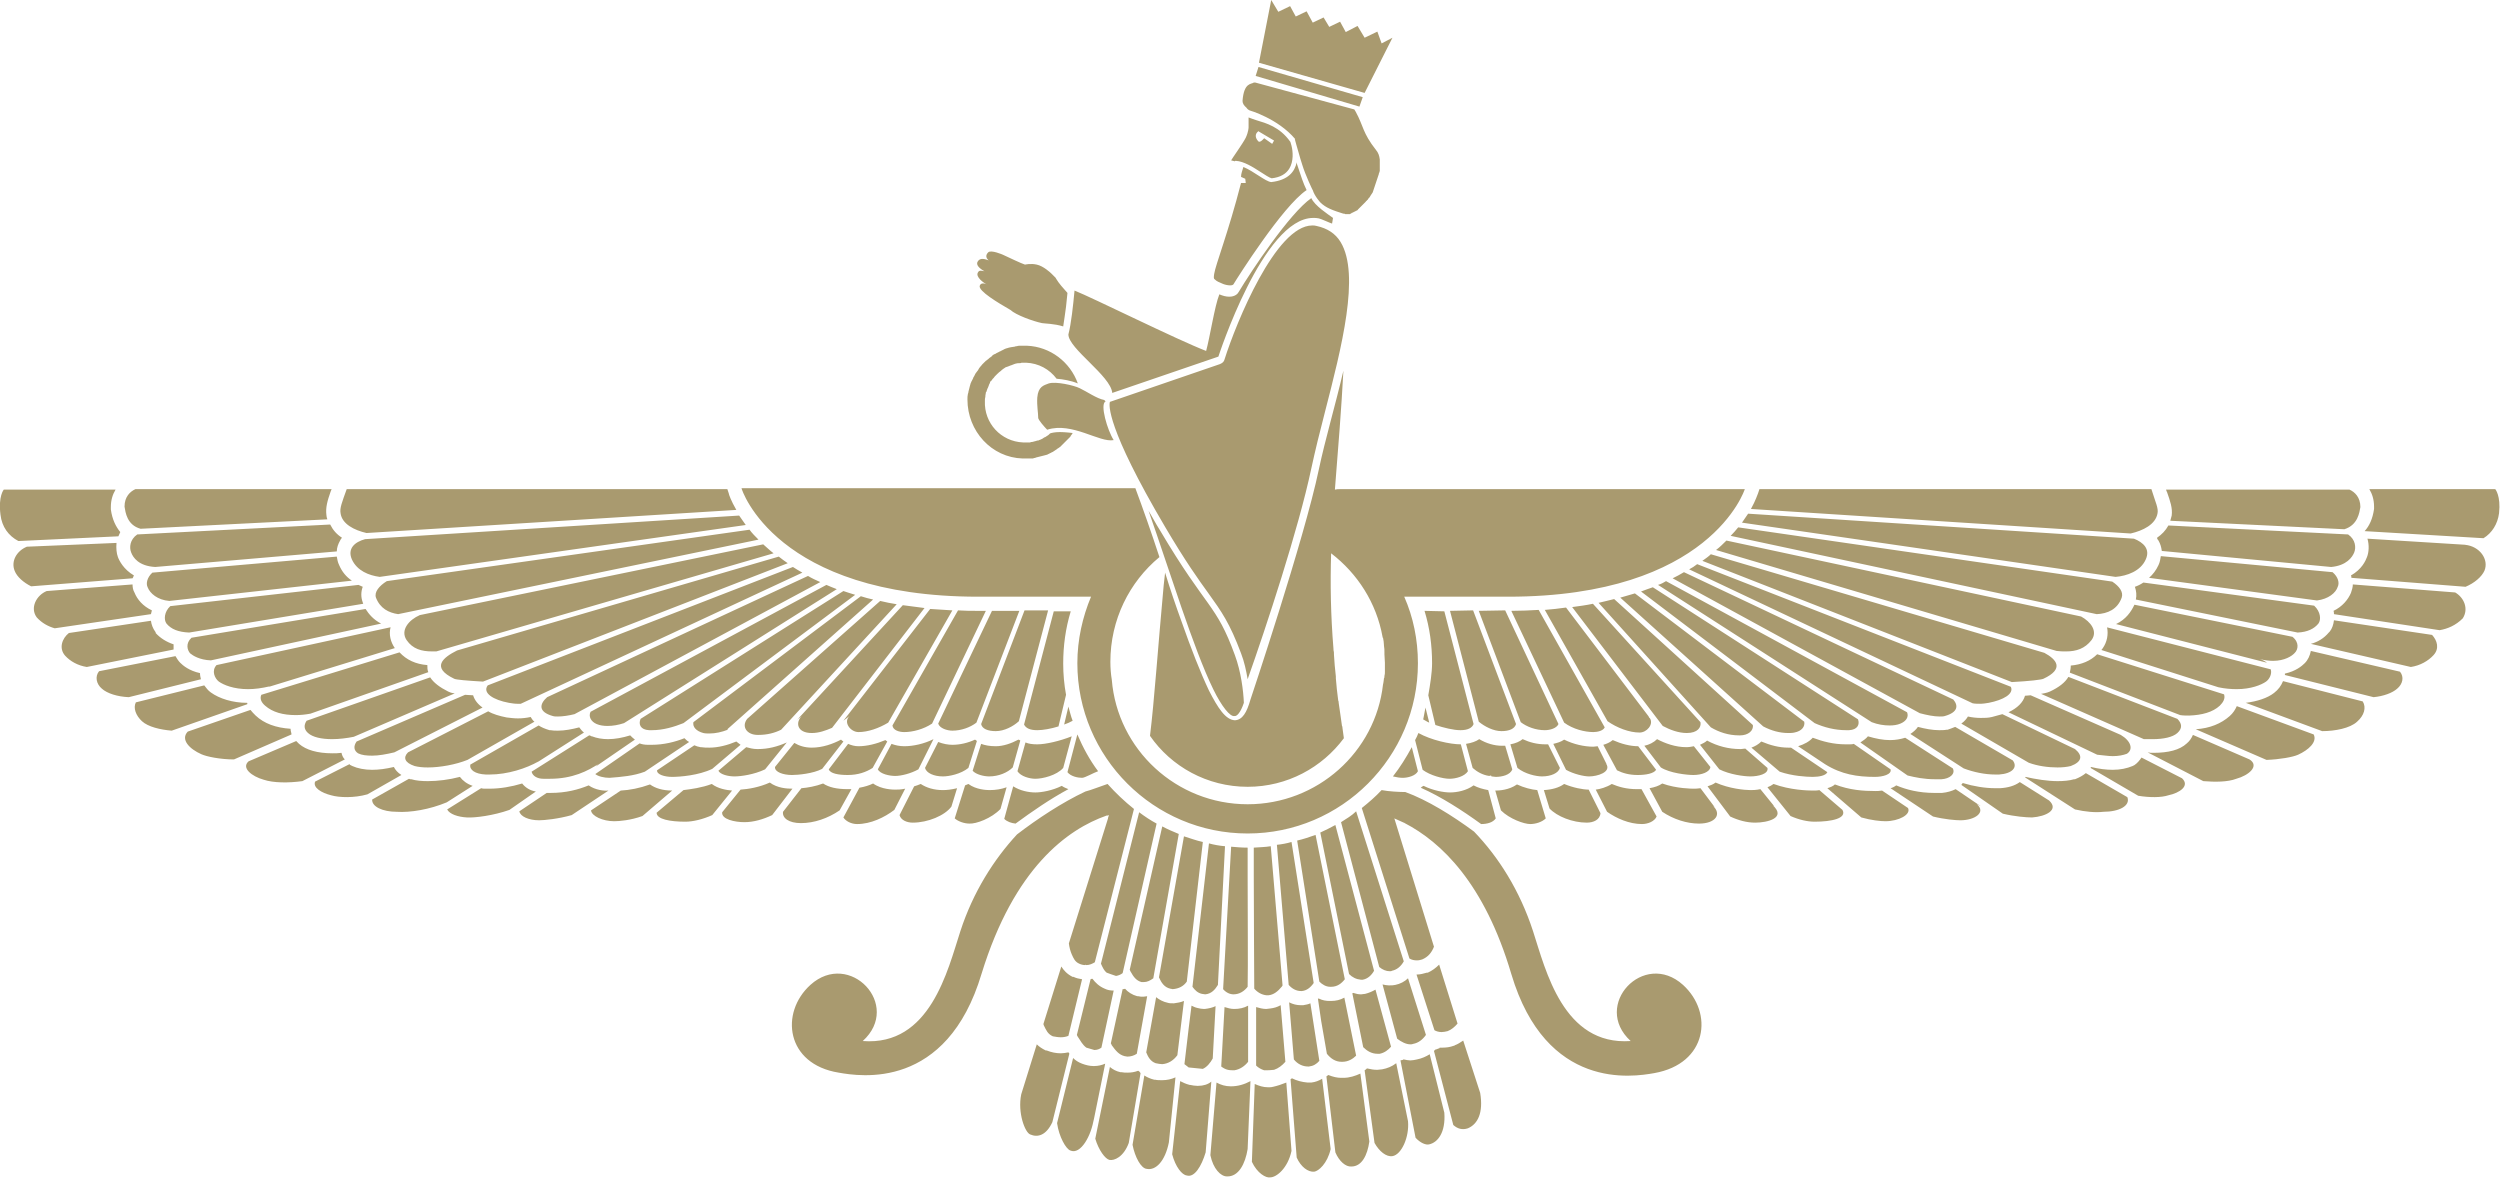 <?xml version="1.0" encoding="utf-8"?>
<!-- Generator: Adobe Illustrator 13.0.1, SVG Export Plug-In  -->
<!DOCTYPE svg PUBLIC "-//W3C//DTD SVG 1.1//EN" "http://www.w3.org/Graphics/SVG/1.1/DTD/svg11.dtd">
<svg version="1.1"
	 xmlns="http://www.w3.org/2000/svg" xmlns:xlink="http://www.w3.org/1999/xlink" xmlns:a="http://ns.adobe.com/AdobeSVGViewerExtensions/3.0/"
	 x="0px" y="0px" width="530px" height="250px" viewBox="0 0 530 250" enable-background="new 0 0 530 250" xml:space="preserve">
<defs>
</defs>
<path fill="#A99A6F" d="M209.6,55.2c-0.8-0.3-1.8-0.6-2.3,0.2c-0.5,0.7,0.3,1.5,1.4,2.1c-0.7-0.1-1.1-0.3-1.4,0.3
	c-0.5,0.9,1.2,2.2,2.1,2.6c-0.7-0.4-1.5-0.5-1.7,0.2c-0.3,1.1,3.9,3.6,6.5,5.1c1.2,1.1,4.8,2.4,6.7,2.8c0.5,0.1,2.6,0.1,4.5,0.7
	c0.2-1.4,0.4-2.6,0.6-4.2c0.1-1,0.2-2,0.3-2.9c-0.9-1-1.8-2-2.4-3c0-0.1-0.1-0.1-0.1-0.2l0,0c-0.1-0.1-0.1-0.1-0.2-0.2
	c0,0,0,0-0.1-0.1s-0.6-0.6-0.6-0.6c-0.2-0.2-1.7-1.6-3.1-1.9c-1.3-0.3-2.5,0-2.5,0c-0.9-0.3-3.2-1.4-4.7-2.1c0,0-2.5-1.1-3.1-0.5
	C209,54,208.9,54.6,209.6,55.2z M268.5,211c0.1,0,0.2,0,0.4,0c1.1-0.1,2-0.8,2.9-1.9c0-0.1,0.1-0.1,0.1-0.2l-2.5-29.5
	c-1.2,0.2-2.4,0.2-3.6,0.3c0,2,0,4,0,6c0,9.3,0.1,19.1,0.1,23.9C266.6,210.4,267.5,210.9,268.5,211L268.5,211z M259.3,60.2
	c0.5,0.2,1.1,0.3,1.5,0.3c0.4,0,0.7-0.1,0.8-0.4c0.6-1,10.3-16.4,15.4-19.8c-0.7-1.4-1.2-3-1.9-5.1c-0.1-0.3-0.2-0.5-0.2-0.8
	c-0.4,2-1.8,3.8-5.4,4.2c-1.2-0.1-3.7-2.3-5.9-3.2c-0.2,0.7-0.5,1.4-0.5,2.1c0.3,0.1,0.6,0.3,0.9,0.4c0,0.3,0.1,0.6,0.1,0.9l0,0
	c-0.3,0-0.7,0-1,0c-2.7,10.5-5.4,17.3-5.7,19.3c-0.1,0.7-0.1,1,0.1,1.1C258,59.7,258.4,59.8,259.3,60.2z M266.3,225.9
	c0.5,0.5,1.1,0.8,1.7,1c0.7,0,1.4,0,2.1-0.1c0.9-0.3,1.7-0.9,2.4-1.7l-1-12c-0.7,0.4-1.4,0.6-2.2,0.7c-0.3,0-0.6,0.1-0.8,0.1h-0.1
	l0,0c-0.7,0-1.4-0.2-2.1-0.4v0.1c0,1.1,0,2.2,0,3.3c0,0.5,0,0.9,0,1.4c0,2,0,4.1,0,6.1C266.3,225,266.3,225.5,266.3,225.9z
	 M216.8,97.2c0.2,0,0.5,0,0.7,0c0.1,0,0.3,0,0.4,0c0.2,0,0.3,0,0.5,0c0.1,0,0.3,0,0.4,0c0.1,0,0.3,0,0.4-0.1c0.1,0,0.3,0,0.4-0.1
	c0.1,0,0.3-0.1,0.4-0.1s0.3-0.1,0.4-0.1s0.3-0.1,0.4-0.1c0.1,0,0.3-0.1,0.4-0.1c0.1,0,0.3-0.1,0.4-0.1s0.2-0.1,0.4-0.1
	c0.1-0.1,0.2-0.1,0.4-0.2c0.1-0.1,0.2-0.1,0.4-0.2c0.1-0.1,0.2-0.1,0.4-0.2c0.1-0.1,0.2-0.1,0.3-0.2s0.2-0.1,0.3-0.2
	s0.2-0.1,0.3-0.2c0.1-0.1,0.2-0.2,0.3-0.2c0.1-0.1,0.2-0.2,0.3-0.2c0.1-0.1,0.2-0.2,0.3-0.3s0.2-0.2,0.3-0.3
	c0.1-0.1,0.2-0.2,0.3-0.3s0.2-0.2,0.3-0.3s0.2-0.2,0.3-0.3c0.1-0.1,0.2-0.2,0.3-0.3s0.2-0.2,0.3-0.3c0.1-0.1,0.2-0.2,0.2-0.3
	c0.1-0.1,0.2-0.3,0.3-0.4c0-0.1,0.1-0.1,0.1-0.2c0,0-1.6-0.2-2.7-0.2c-1.1,0-1.9,0.2-2.1,0.3l0,0c-0.1,0.1-0.1,0.1-0.2,0.2
	s-0.2,0.2-0.4,0.3c-0.1,0.1-0.2,0.1-0.3,0.2c-0.1,0.1-0.3,0.1-0.4,0.2c-0.1,0.1-0.2,0.1-0.3,0.2s-0.3,0.1-0.4,0.2
	c-0.1,0-0.2,0.1-0.3,0.1c-0.1,0.1-0.3,0.1-0.4,0.1s-0.2,0.1-0.3,0.1s-0.3,0.1-0.4,0.1c-0.1,0-0.2,0.1-0.4,0.1c-0.1,0-0.3,0-0.4,0.1
	c-0.1,0-0.2,0-0.4,0c-0.1,0-0.3,0-0.5,0c-0.1,0-0.2,0-0.2,0c-0.1,0-0.2,0-0.3,0c0,0,0,0-0.1,0c-4.7-0.2-8.3-4.1-8.1-8.8l0,0
	c0-0.3,0-0.6,0.1-0.9c0-0.1,0-0.1,0-0.2c0-0.2,0.1-0.4,0.1-0.6c0-0.1,0-0.2,0.1-0.2c0.1-0.2,0.1-0.4,0.2-0.6c0-0.1,0.1-0.2,0.1-0.2
	c0.1-0.2,0.1-0.3,0.2-0.5c0-0.1,0.1-0.2,0.1-0.3c0.1-0.2,0.2-0.3,0.2-0.5c0-0.1,0.1-0.2,0.2-0.2c0.1-0.1,0.2-0.3,0.3-0.4
	s0.1-0.2,0.2-0.2c0.1-0.1,0.2-0.3,0.3-0.4c0.1-0.1,0.1-0.1,0.2-0.2s0.2-0.2,0.4-0.4c0.1-0.1,0.2-0.1,0.2-0.2
	c0.1-0.1,0.3-0.2,0.4-0.3c0.1-0.1,0.2-0.1,0.2-0.2c0.1-0.1,0.3-0.2,0.4-0.3c0.1-0.1,0.2-0.1,0.3-0.2s0.3-0.2,0.4-0.2
	s0.2-0.1,0.3-0.1c0.2-0.1,0.3-0.1,0.5-0.2c0.1,0,0.2-0.1,0.3-0.1c0.2-0.1,0.3-0.1,0.5-0.2c0.1,0,0.2-0.1,0.3-0.1
	c0.2,0,0.3-0.1,0.5-0.1c0.1,0,0.2,0,0.3,0c0.2,0,0.3,0,0.5-0.1c0.1,0,0.2,0,0.3,0s0.2,0,0.3,0c0.1,0,0.2,0,0.3,0
	c2.7,0.1,5,1.4,6.5,3.4c1.3,0.1,3.1,0.4,4.5,1c-1.6-4.5-5.8-7.8-10.8-8c-0.3,0-0.6,0-0.9,0c-0.2,0-0.3,0-0.5,0c-0.2,0-0.5,0-0.7,0.1
	c-0.2,0-0.3,0-0.5,0.1c-0.2,0-0.5,0.1-0.7,0.1c-0.2,0-0.3,0.1-0.5,0.1c-0.2,0.1-0.4,0.1-0.7,0.2c-0.1,0.1-0.3,0.1-0.4,0.2
	c-0.2,0.1-0.4,0.2-0.6,0.3c-0.1,0.1-0.3,0.1-0.4,0.2c-0.2,0.1-0.4,0.2-0.6,0.3c-0.1,0.1-0.3,0.2-0.4,0.2c-0.2,0.1-0.4,0.2-0.5,0.4
	c-0.1,0.1-0.3,0.2-0.4,0.3c-0.2,0.1-0.3,0.3-0.5,0.4c-0.1,0.1-0.2,0.2-0.4,0.3c-0.2,0.2-0.3,0.3-0.5,0.5c-0.1,0.1-0.2,0.2-0.3,0.3
	c-0.1,0.2-0.3,0.3-0.4,0.5c-0.1,0.1-0.2,0.2-0.3,0.4c-0.1,0.2-0.2,0.4-0.4,0.6c-0.1,0.1-0.2,0.3-0.3,0.4c-0.1,0.2-0.2,0.4-0.3,0.6
	c-0.1,0.1-0.2,0.3-0.2,0.4c-0.1,0.2-0.2,0.4-0.3,0.6c-0.1,0.1-0.1,0.3-0.2,0.4c-0.1,0.2-0.1,0.5-0.2,0.7c0,0.1-0.1,0.3-0.1,0.4
	c-0.1,0.3-0.1,0.5-0.2,0.8c0,0.1,0,0.2-0.1,0.4c-0.1,0.4-0.1,0.8-0.1,1.2C205.1,91.4,210.2,97,216.8,97.2z M305.6,218.8
	c0.4,0,0.9-0.1,1.3-0.2l0,0l0,0c0.8-0.3,1.5-0.9,2.1-1.6l-3.9-12.5c-0.7,0.7-1.5,1.3-2.4,1.7l0,0l0,0h-0.1h-0.1
	c-0.7,0.2-1.4,0.4-2.1,0.4l0,0l0,0h-0.1l3.8,11.8C304.4,218.6,305,218.8,305.6,218.8z M295.8,208.8c-0.4,0.1-0.8,0.1-1.2,0.1h-0.1
	h-0.1c-0.4,0-0.9-0.1-1.3-0.2l3.1,11.5c0.9,0.7,1.9,1.2,2.8,1.2c0.2,0,0.4,0,0.6-0.1c1.1-0.2,2-0.9,2.7-1.9l-3.8-12
	C297.8,208.1,296.8,208.6,295.8,208.8z M207.4,126.5h23.9c-1.8,4.3-2.9,9.1-2.9,14.1c0,19.9,16.2,36.1,36.1,36.1
	c19.9,0,36.1-16.2,36.1-36.1c0-5-1-9.8-2.9-14.1h22c43,0,50.2-22.8,50.2-22.8h-84c-0.5,0-1,0-1.5,0c-0.1,0-0.2,0-0.3,0
	c-0.4,0-0.7,0-1.1,0.1c0.7-8.8,1.4-17.5,1.8-25.2c-1.7,7.3-3.9,14.7-5.2,20.9c-3.1,14.8-14.5,48.8-14.5,48.8
	c-0.8,2.8-1.7,4.3-3.3,4.4c-2-0.1-3.6-2.6-5.5-6.3c-1.8-3.8-3.8-8.9-5.8-14.6c-1.2-3.3-2.4-6.8-3.5-10.4c-0.1,0.9-0.2,1.8-0.3,2.7
	c-1.2,13-2,24.6-2.9,31.9c4.5,6.5,12.1,10.8,20.7,10.8c8.4,0,15.8-4.1,20.4-10.3c-0.1-0.7-0.2-1.5-0.3-2.2c0-0.1,0-0.3-0.1-0.4
	c-0.2-1.7-0.5-3.3-0.7-4.9c0-0.2,0-0.3-0.1-0.5c-0.2-1.6-0.4-3.2-0.5-4.7c0-0.1,0-0.3,0-0.4c-0.2-1.6-0.3-3.1-0.4-4.6v-0.1
	c0-0.3,0-0.6-0.1-0.9c0-0.1,0-0.1,0-0.2c-0.6-7.3-0.7-14-0.5-20.3l0,0l0,0c5.6,4.3,9.6,10.5,10.9,17.7c0,0.1,0,0.2,0.1,0.2
	c0.1,0.5,0.2,1.1,0.2,1.6c0,0,0,0,0,0.1c0.1,0.5,0.1,0.9,0.1,1.4c0,0.1,0,0.2,0,0.4c0,0.6,0.1,1.2,0.1,1.8c0,0.5,0,1,0,1.4
	c0,0.2,0,0.3,0,0.5c0,0.3,0,0.6-0.1,0.9c0,0.2,0,0.4-0.1,0.5c0,0.3-0.1,0.6-0.1,0.8c0,0.2-0.1,0.4-0.1,0.5
	c-1.6,14.3-13.9,25.4-28.7,25.4c-15.1,0-27.6-11.6-28.8-26.4c-0.2-1.2-0.3-2.5-0.3-3.8c0-8.9,4-16.9,10.4-22.2
	c-1.7-5.2-3.5-10.3-5.1-14.6h-83.5C157.2,103.7,164.4,126.5,207.4,126.5z M258.3,75.6c0,0,9.5-29.4,20.1-29.4c0.4,0,0.8,0,1.2,0.1
	c0.5,0.1,2.4,1,2.8,1.1l0.2-1.2c-1.1-0.8-3.9-2.6-4.6-4.2c-4.6,3.2-12.7,15.4-15.4,19.9c-0.2,0.4-0.8,1-2,1c-0.7,0-1.4-0.2-2.1-0.5
	c-1,2.5-2,9.1-2.8,12c-6-2.3-24.1-11.3-27.9-12.8c-0.3,3.2-0.7,7-1.3,9.3c0,3,9,8.8,9.3,12.4L258.3,75.6z M295.2,8l-2.3,1.2L292,6.7
	L289.3,8l-1.5-2.5l-2.5,1.3l-1.2-2.2l-2.3,1.1l-1.2-2l-2.3,1.1L277,2.4l-2.3,1.1l-1.2-2.2L271,2.5L269.5,0l0,0l-2.6,13.3l22.4,6.4
	L295.2,8z M288.9,20.6l-22.1-6.4l-0.6,1.9l22,6.5L288.9,20.6z M264.9,23.4L264.9,23.4c0,0,6,1.7,9.7,6.1c0,0,0,0-0.1,0
	c0,0,0.1,0.4,0.3,1.1c0.3,0.9,0.7,2.6,1.3,4.4c0.6,2,2.2,5.4,2.2,5.3c0.4,1.3,1.6,2.6,1.6,2.6l0,0c1.2,1.2,2.7,1.7,4.9,2.4
	c0,0,0,0,0.1,0c0.1,0,0.2,0,0.3,0.1h0.1c0.1,0,0.2,0,0.2,0c0.1,0,0.1,0,0.2,0c0.1,0,0.1,0,0.2,0c0.1,0,0.1,0,0.2,0
	c0.1,0,0.1,0,0.2-0.1c0.1,0,0.1,0,0.2-0.1c0.1-0.1,0.1-0.1,0.2-0.1s0.1-0.1,0.2-0.1s0.1-0.1,0.2-0.1c0.1,0,0.1-0.1,0.2-0.1
	c0.1,0,0.1-0.1,0.2-0.1s0.1-0.1,0.2-0.1s0.1-0.1,0.2-0.2s0.1-0.1,0.2-0.2c0.1-0.1,0.1-0.1,0.2-0.2c0.1-0.1,0.1-0.1,0.2-0.2
	c0.1-0.1,0.1-0.1,0.2-0.2s0.1-0.1,0.2-0.2s0.1-0.1,0.2-0.2c0.1-0.1,0.1-0.1,0.2-0.2c0.1-0.1,0.1-0.1,0.2-0.2
	c0.1-0.1,0.1-0.2,0.2-0.2c0.1-0.1,0.1-0.2,0.2-0.2c0.1-0.1,0.1-0.2,0.2-0.3c0.1-0.1,0.1-0.2,0.2-0.2c0.1-0.2,0.2-0.3,0.3-0.5
	c0.1-0.1,0.1-0.2,0.2-0.3c0.1-0.1,0.1-0.2,0.2-0.3c0-0.1,0.1-0.2,0.1-0.3s0.1-0.2,0.1-0.3c0-0.1,0.1-0.2,0.1-0.3s0.1-0.2,0.1-0.3
	s0.1-0.2,0.1-0.3c0-0.1,0.1-0.2,0.1-0.3s0.1-0.2,0.1-0.3c0-0.1,0.1-0.2,0.1-0.3s0.1-0.2,0.1-0.3s0.1-0.2,0.1-0.3
	c0-0.1,0.1-0.2,0.1-0.3s0.1-0.2,0.1-0.3c0-0.1,0.1-0.2,0.1-0.3s0-0.2,0.1-0.3c0-0.1,0-0.2,0.1-0.3c0-0.1,0-0.2,0-0.3s0-0.2,0-0.3
	c0-0.1,0-0.2,0-0.3s0-0.2,0-0.3s0-0.2,0-0.3c0-0.1,0-0.2,0-0.3s0-0.2,0-0.2c0-0.1,0-0.2,0-0.3s0-0.1,0-0.2c-0.1-0.8-0.3-1.4-0.8-2
	c-2.9-3.7-2.6-5-4.3-8.1c-0.1-0.2-0.2-0.3-0.3-0.5l-21-5.7l0,0c0,0-0.1,0-0.3,0c-0.5,0.4-2.1-0.1-2.4,3.9c0,0.5,0.3,1,0.8,1.4
	C264.5,23.2,264.7,23.3,264.9,23.4z M448.5,122.3c2.4-0.2,5.3-1.2,6.4-3.7c1-2.2-0.5-3.6-2.5-4.4l-81.8-5.3
	c-0.4,0.6-0.8,1.2-1.3,1.9L448.5,122.3z M278,99.3c0.8-3.7,1.8-7.8,2.9-12c3.5-13.6,7.5-29.1,3.3-36c-1.1-1.8-2.8-2.9-5.1-3.4
	c-0.3-0.1-0.6-0.1-0.9-0.1c-7.7,0-16.1,20.5-18.6,28.4c-0.1,0.5-0.5,0.8-1,1l-23.3,8c-0.2,0.6-0.8,5.3,11.7,26.5
	c4.3,7.3,7.1,11.2,9.2,14.1c2.8,3.9,4.5,6.3,6.9,12.7c0.7,1.8,1.1,3.7,1.4,5.5C268.4,133,275.3,112.1,278,99.3z M234.4,85.1
	l-0.3-0.3c-1.6-0.3-3.7-1.8-5.2-2.5c-1.2-0.6-5.1-1.5-6.6-1c-1,0.4-2.2,0.6-2.4,3c-0.1,1.8,0.2,3.2,0.2,4.3c0,0.4,1.3,1.9,1.9,2.5
	c5.3-1.7,11.1,2.8,14.1,2.2C234.8,91.3,233.1,85.6,234.4,85.1z M245.9,112.4c-0.9-1.4-1.6-2.8-2.4-4.1c4.5,12.8,9.5,29.2,13.7,37.8
	c1.8,3.7,3.6,5.9,4.5,5.7c0.5,0.1,1.3-0.7,2-2.8c-0.1-2.5-0.6-6.6-1.9-10.1C257.8,127.9,255.9,129.3,245.9,112.4z M262,34.1
	L262,34.1c1.7,0.1,3.6,1.3,5.3,2.4c0.8,0.5,1.8,1.2,2.3,1.3c1.8-0.2,3-0.9,3.7-2c1-1.6,0.8-3.7,0.5-4.9c-0.1-0.4-0.2-0.7-0.2-0.7
	l0,0l0,0l0,0l0,0c0-0.1-0.1-0.2-0.1-0.2c-2.2-3.1-5.1-3.9-7.1-4.5c-0.6-0.2-1.2-0.4-1.7-0.6c0,0.7,0,1.4,0,2.1c0,0,0,0.9-0.6,2.2
	c-0.6,1.2-2.9,4.4-3.1,4.8l0,0l0.8,0.2C261.8,34.1,261.9,34.1,262,34.1z M266.8,27.8l0.1,0.1l3.2,1.9l-0.4,0.7l-1.7-1.2
	c0,0-0.8,1-1.2,0.7C266.6,29.8,265.6,28.7,266.8,27.8z M277.3,226.1c0.1,0,0.2,0,0.2,0c0.9-0.1,1.6-0.5,2.2-1.2l-1.9-12.2
	c-0.4,0.2-0.9,0.3-1.5,0.4h-0.1h-0.1H276h-0.1h-0.1h-0.1c-0.8,0-1.6-0.2-2.4-0.6l0,0l1,12.1C275.1,225.6,276.2,226.1,277.3,226.1z
	 M252,226.3c1,0.1,2,0.2,3,0.3c0.9-0.4,1.6-1.3,2.1-2.2l0.6-11.1c-0.6,0.3-1.4,0.5-2.3,0.6h-0.1h-0.1c-0.4,0-0.9-0.1-1.3-0.2l0,0
	h-0.1h0.1c-0.5-0.1-0.9-0.3-1.3-0.5L252,218l-0.9,7.6C251.4,225.8,251.7,226.1,252,226.3z M259.7,179.4c-1.2-0.1-2.3-0.3-3.4-0.6
	l-3.5,30.4c0.5,0.7,1.1,1.3,2,1.5c0.2,0,0.5,0.1,0.7,0.1c1.3-0.1,2.1-1,2.7-2L259.7,179.4z M261.7,226.9c1.2-0.2,2.2-0.9,2.9-1.8
	c0-2.2,0-4.5,0-6.7c0-1.4,0-2.9,0-4.3c0-0.3,0-0.6,0-0.9c-0.9,0.5-1.9,0.7-2.9,0.7h-0.1l0,0c-0.7,0-1.3-0.2-2-0.4l-0.6,10.9
	l-0.1,1.7c0.4,0.3,0.9,0.6,1.4,0.7C260.7,226.9,261.2,226.9,261.7,226.9z M251.6,208.1l3.4-29.6c-1.4-0.3-2.7-0.8-4-1.2l-5.3,29.9
	c0.5,1.1,1.1,2.1,2.4,2.4l0,0c0.2,0,0.4,0.1,0.5,0.1l0,0C249.9,209.6,250.9,209.1,251.6,208.1z M245,225.4c0.5,0.1,1,0.2,1.4,0.2
	c1.3-0.1,2.4-0.8,3.2-1.9l1.4-11.5c-0.7,0.3-1.4,0.4-2.1,0.5h-0.1h-0.1c-0.4,0-0.8,0-1.1-0.1l0,0l0,0c-1-0.2-1.9-0.7-2.5-1.2
	l-2.1,11.7C243.4,224.1,243.9,225,245,225.4z M44.7,140l36.1-7.8c-1.6-0.8-2.6-2-3.3-3.1l-36.9,6.1c-1.3,1.2-0.9,2.6-0.3,3.3
	C40.9,139,42.3,139.9,44.7,140z M238.4,223.9c0.2,0,0.4,0.1,0.6,0.1c0.7,0,1.4-0.2,2-0.6l2.2-12.2c-0.3,0-0.5,0.1-0.8,0.1
	c-0.4,0-0.7,0-1.1-0.1h-0.1h-0.1c-1.1-0.3-2-0.9-2.6-1.6c-0.1,0.1-0.3,0.1-0.5,0.1l-1.5,6.9l-1,4.6c0.1,0.1,0.1,0.2,0.2,0.4
	C236.5,222.7,237.2,223.6,238.4,223.9z M264.5,185.7c0-2,0-4,0-6l0,0c-1.2,0-2.4-0.1-3.5-0.2l-1.7,30.2c0.6,0.7,1.4,1.1,2.2,1.1l0,0
	l0,0c1.3,0,2.3-0.7,3-1.6C264.6,204.3,264.5,194.8,264.5,185.7z M71.9,119.8c-0.3-0.6-0.4-1.2-0.5-1.8l-39.1,3.4
	c-1.1,1-1.4,2.3-1,3.1c0.5,1.3,2.1,2.7,4.6,2.9l38.7-4.3C73.4,122.3,72.5,121.2,71.9,119.8z M40.1,134.1L77,128
	c0-0.1-0.1-0.2-0.1-0.3c-0.4-1.1-0.4-2.2,0-3.3c-0.3-0.1-0.6-0.3-0.9-0.4l-39.9,4.5c-1.3,1.2-1.4,2.9-0.8,3.7
	C36.3,133.4,37.8,134,40.1,134.1z M275,178.2l4.7,29.9c0.6,0.6,1.4,1.1,2.3,1.1c0.1,0,0.1,0,0.2,0c1.3,0,2.2-0.7,2.9-1.6l-6.2-30.6
	C277.5,177.5,276.3,177.9,275,178.2z M242,208.2c0.2,0,0.3,0,0.5,0c0.7,0,1.3-0.3,2-0.8l5.4-30.6c-1.2-0.5-2.4-1-3.5-1.6l-6.9,30.4
	c0.1,0.1,0.1,0.3,0.2,0.4C240.3,207.1,240.9,207.9,242,208.2z M457.4,108.8c0.2-1.1-0.4-2.2-1.3-5.1H373l-0.3,0.9
	c-0.1,0.2-0.5,1.5-1.5,3.3l80.5,5.2C454.3,112.5,457,111.2,457.4,108.8z M275.8,210.1c0.1,0,0.1,0,0.2,0c1-0.1,1.8-0.7,2.5-1.7
	l-4.7-29.9c-1,0.3-2.1,0.5-3.1,0.6l2.5,29.7C273.9,209.6,274.8,210.1,275.8,210.1z M288.5,207.7c0.1,0,0.3,0,0.4,0
	c1.1-0.2,1.9-1,2.4-1.9l-8.2-30.9c-1.1,0.6-2.1,1.1-3.2,1.6l6.1,30C286.7,207.2,287.5,207.6,288.5,207.7z M292,223.4
	c0.2,0,0.3,0,0.5,0c1-0.2,1.8-0.8,2.4-1.5l-2.1-7.7l-1.2-4.4c-0.7,0.4-1.4,0.7-2.2,0.9l0,0l0,0c-0.3,0-0.6,0.1-0.8,0.1h-0.1
	c-0.5,0-1-0.1-1.6-0.3c-0.1,0-0.1,0-0.2,0.1L289,222C289.8,222.8,290.8,223.4,292,223.4z M281.3,223.4c0.8,1,1.8,1.7,3.1,1.7
	c0.1,0,0.2,0,0.2,0c1.2,0,2.2-0.6,2.9-1.3l-2.4-11.8l-0.1-0.5c-0.9,0.5-1.8,0.7-2.8,0.7c-0.1,0-0.1,0-0.2,0h-0.1h-0.1
	c-0.6,0-1.4-0.1-2.2-0.5c-0.1,0-0.1,0-0.2,0l0.7,4.8L281.3,223.4z M233.4,204.3C233.4,204.3,233.4,204.4,233.4,204.3
	c0.4,0.9,0.7,1.5,1.2,1.9c0.6,0.2,1.3,0.5,2,0.7c0.6-0.1,1-0.3,1.4-0.6l7.2-31.7c-1.3-0.7-2.5-1.5-3.7-2.4L233.4,204.3z
	 M230.3,222.1c0.6,0.2,1.1,0.3,1.7,0.5c0.6,0,1.1-0.2,1.5-0.5l2.6-12.1c-0.7,0-1.3-0.1-1.9-0.4l0,0l0,0c-1.2-0.5-2-1.3-2.6-2.1
	c-0.1,0-0.2,0-0.4,0.1l-2.9,11.8c0.1,0.2,0.1,0.3,0.2,0.4C229.1,220.7,229.5,221.5,230.3,222.1z M224.9,219.9L224.9,219.9
	c0.6,0,1.1-0.1,1.6-0.3l2.9-12c-0.6-0.1-1.2-0.2-1.8-0.5h-0.1h-0.1c-1.2-0.6-1.9-1.4-2.4-2.2l-3.8,12.2c0,0.1,0.1,0.2,0.1,0.3
	c0.5,1,0.8,1.8,1.9,2.3l0,0C223.8,219.8,224.3,219.9,224.9,219.9z M284.3,174.3l8.1,30.7c0.7,0.6,1.5,0.9,2.2,0.9
	c0.2,0,0.4,0,0.5-0.1c1-0.2,1.9-0.9,2.5-2L287.5,172C286.6,172.9,285.4,173.6,284.3,174.3z M318.4,158.1c-1.6,0-3.3-0.5-4.8-1.4
	c-0.7,0.5-1.6,0.8-2.8,1l1.4,5.1c0.9,0.8,2.1,1.5,3.5,1.7l0.4-0.1l0.1,0.2c0.3,0,0.6,0.1,0.9,0.1c1.3,0,3.1-0.4,3.5-1.6l-1.5-5
	C318.8,158.1,318.6,158.1,318.4,158.1z M307.4,129.5l6.1,23.5c1.2,1,3.1,2,4.8,2s2.8-0.5,3.1-1.5l-9.1-24.1L307.4,129.5L307.4,129.5
	z M327.5,129.3l13.3,23.6c2,1.4,4.6,2.4,6.8,2.4c1.5,0,3-1.7,2.2-3l-0.2-0.2c0-0.1-0.1-0.1-0.1-0.2c0,0,0.1,0,0.1,0.1L332,128.8
	C330.5,129,329,129.2,327.5,129.3z M343.5,126.7l30.3,27.3c1.7,0.9,3.5,1.4,5.3,1.4c0.4,0,0.9,0,1.3-0.1c1.6-0.3,2.3-1.3,2.1-2.3
	l-35.9-27.2C345.6,126.1,344.6,126.4,343.5,126.7z M320.4,129.5l11.2,23.7c1.9,1.4,4.4,2,6.2,2c0.9,0,2.1-0.3,2.4-1l-14-24.9
	C324.4,129.4,322.4,129.5,320.4,129.5z M338.9,127.8l23.8,26.4c1.7,1,3.7,1.7,6,1.7c0.1,0,0.1,0,0.2,0c1.7,0,2.9-1,2.7-2.2
	L342.2,127C341.1,127.3,340.1,127.5,338.9,127.8z M326.9,164.6c1.9,0,3.5-0.7,3.8-1.8l-2.5-5c-0.2,0-0.4,0-0.6,0
	c-1.7,0-3.3-0.4-4.8-1.1c-0.6,0.5-1.5,0.9-2.6,1.1l1.5,5C323.3,164.1,325.7,164.6,326.9,164.6z M338.7,158.2c-0.3,0-0.6,0.1-0.9,0.1
	c-1.9,0-4.2-0.5-6.2-1.5c-0.7,0.5-1.5,0.7-2.3,0.9l2.7,5.5c1.6,0.9,3.8,1.4,4.9,1.4c1.7,0,4.8-0.9,3.6-2.7l0.1,0.1L338.7,158.2z
	 M199.9,164.6c1.3,0,3.8-0.5,5.4-1.8l1.8-5.7c-0.1-0.1-0.2-0.2-0.4-0.3c-1.5,0.7-3.2,1.1-4.8,1.1c-0.9,0-2-0.2-3-0.6l-2.8,5.5
	C196.4,163.9,198,164.6,199.9,164.6z M313.5,129.5l8.9,23.6c1.3,1,3.2,1.7,5.1,1.7c1.1,0,2.5-0.4,2.9-1.3l-11.3-24.1L313.5,129.5
	L313.5,129.5z M347.9,125.4l36.8,27.9c2,0.9,4.3,1.5,6.7,1.5c0.2,0,0.4,0,0.6,0c1.8-0.1,2.3-1.2,1.9-2.3l-43.5-28
	C349.5,124.8,348.7,125.1,347.9,125.4z M333.3,128.7l19.2,25.2c1.5,0.8,3.3,1.5,5.1,1.5c2.3,0,3.1-1.2,2.9-2.3L337.7,128
	C336.3,128.3,334.8,128.5,333.3,128.7z M363.8,116.6L436,138c0.7,0.1,1.4,0.1,2,0.1c2.2,0,4-0.6,5.4-2.4c1.4-1.9-0.2-3.9-2.2-5
	L366,114.6C365.3,115.3,364.6,116,363.8,116.6z M307.3,165.1c1.3,0,3.2-0.5,3.9-1.6l-1.5-5.7c-2.3,0-6.3-0.9-9-2.4
	c-0.2,0.5-0.4,1-0.7,1.5l1.6,6.3C303.2,164.4,305.9,165.1,307.3,165.1z M295.3,164.6c0.8,0.2,1.5,0.3,2.1,0.3c1,0,2.7-0.4,3.2-1.4
	l-1.3-5.1C298.1,160.6,296.8,162.7,295.3,164.6z M351.5,124l45.3,29.1c1.3,0.5,2.6,0.7,3.8,0.7c0.8,0,1.6-0.1,2.3-0.4
	c1.2-0.5,1.8-1.4,1.4-2.4l-51.1-27.8C352.7,123.5,352.2,123.8,351.5,124z M457.6,114.6c0.4,0.7,0.6,1.4,0.7,2.2l35.9,3.4
	c3.3-0.3,4.5-2.1,4.9-3.1c0.4-1,0.3-2.7-1.3-3.8l-38.1-1.9c-0.6,1.1-1.4,1.9-2.4,2.6C457.3,114.2,457.4,114.4,457.6,114.6z
	 M460.4,109.3c-0.1,0.4-0.2,0.7-0.3,1.1l36.9,1.8c2.9-0.9,3.2-3.6,3.4-4.7c0-2.1-1.2-3.2-2.3-3.7h-38.9c0.1,0.2,0.1,0.4,0.2,0.5
	C460.1,106.3,460.6,107.7,460.4,109.3z M449.8,126.7c0.4-1.2-0.5-2.4-2-3.4l-79.3-11.5c-0.5,0.6-1,1.2-1.6,1.8l77.6,16.6
	C446.8,130.1,448.9,129.2,449.8,126.7z M354.6,122.6l52.4,28.6c1.5,0.4,3,0.7,4.2,0.7c0.4,0,0.8,0,1.1-0.1c2.8-0.8,2.9-2.2,1.8-3.5
	l-57.1-27C356.2,121.8,355.4,122.2,354.6,122.6z M358.1,120.7l60.1,28.4c0.5,0.1,1.1,0.1,1.6,0.1c0.6,0,1.2-0.1,1.8-0.2
	c3.1-0.6,5.4-1.9,4.7-3.4l-66.5-26C359.3,120,358.7,120.4,358.1,120.7z M360.9,118.9l65.6,25.7c3.8-0.2,6.3-0.5,6.7-0.7
	c4.5-2.1,2.8-4.1,0.2-5.5l-70.7-20.9C362.2,118,361.6,118.4,360.9,118.9z M371.1,164.6c1.6,0,3.9-0.5,3.6-1.8l-4.7-4.1
	c-0.3,0-0.6,0.1-0.9,0.1c-0.1,0-0.2,0-0.2,0c-2.4,0-4.8-0.6-7-1.8c-0.4,0.4-0.9,0.6-1.5,0.9l4.1,5.2
	C366.7,164.2,369.7,164.6,371.1,164.6z M436.2,162.7c1,0,2-0.1,2.8-0.3c2.4-0.9,2.6-2.2,0.9-3.6l-15.4-7.4c-0.7,0.2-1.4,0.4-2.2,0.6
	s-1.6,0.2-2.4,0.2c-0.9,0-1.8-0.1-2.7-0.3c-0.3,0.5-0.7,1-1.4,1.5l14.3,8.3C432,162.4,434.2,162.7,436.2,162.7z M302,129.5
	c1.1,3.6,1.6,7.3,1.6,11.1c0,2-0.4,4.5-0.8,6.8l1.5,6.3c1.8,0.6,3.9,1.1,5.3,1.1c1.6,0,2.5-0.5,2.8-1.3l-6.2-23.9L302,129.5
	L302,129.5z M400.8,163.1l-7.8-5.4c-0.3,0.1-0.6,0.1-1,0.1c-0.2,0-0.5,0-0.7,0c-2.6,0-4.9-0.6-7-1.4c-0.7,0.8-1.8,1.4-3.1,1.8
	l5.7,3.8c3.5,2.2,6.9,2.7,10.6,2.7C399.1,164.7,401.1,164.2,400.8,163.1z M423,164.2c0.3,0,0.5,0,0.8,0c2.9-0.2,4-1.6,2.9-3
	l-12.2-7.1c-0.5,0.2-1,0.4-1.6,0.6c-0.1,0-0.1,0-0.2,0c-0.5,0.1-1.1,0.1-1.6,0.1c-1.4,0-3-0.3-4.5-0.7c-0.4,0.6-1,1.1-1.6,1.5
	l11.3,7.3C418.4,163.7,420.8,164.2,423,164.2z M410.2,165.2c0.5,0,0.9,0,1.4,0c1.7-0.1,3-1.1,2.4-2.3l-10.1-6.5
	c-1,0.3-2,0.5-3.2,0.5c-1.5,0-3-0.3-4.7-0.8c-0.4,0.5-1,0.9-1.6,1.3l10,7C406,164.8,407.9,165.2,410.2,165.2z M447.9,160.3
	c1.2,0,2.2-0.2,3-0.5c1.4-0.9,0.9-2.7-1.3-4l-19.1-8.4c-0.4,0-0.8,0.1-1.2,0.1c-0.4,1.4-1.6,2.6-3.5,3.5l18.8,9
	C445.8,160.1,446.9,160.3,447.9,160.3z M491.5,132.2c0.6-0.8,0.5-2.5-0.9-3.8l-36.2-4.9c-0.6,0.4-1.2,0.7-1.8,0.9
	c0.3,0.9,0.4,1.8,0.2,2.7l34.3,7C489.2,134,490.6,133.3,491.5,132.2z M486.5,138.4c0.7-0.7,1-2.2-0.5-3.4l-33.5-6.8
	c-0.7,1.5-1.8,3.1-3.9,4.1l32,8.2c-0.4-0.3-0.9-0.6-1.6-0.8c1.1,0.3,2.1,0.4,2.9,0.4C484.3,140.1,485.9,139.1,486.5,138.4z
	 M470.6,149.6c0.7-0.7,1.2-1.5,0.9-2.4l-26.9-8.5c-1.4,1.4-3.3,2.2-5.6,2.4v0.1c0,0.5-0.1,0.9-0.2,1.4l23.4,9
	c0.6,0.1,1.3,0.1,1.9,0.1C466.8,151.6,469.1,151,470.6,149.6z M480.4,144.5c0.7-0.5,1.3-1.6,1-2.6l-34.7-8.9c0.3,1.5,0,3.1-0.9,4.4
	c-0.1,0.1-0.2,0.3-0.3,0.4l24.8,7.9c1.4,0.3,2.7,0.4,3.9,0.4C477.2,146.1,479.4,145.2,480.4,144.5z M456.4,156.7
	c2.2,0,4.2-0.4,5.2-1.3c1.1-1,1-2,0-3l-23.1-8.9c-0.7,1.2-2,2.2-3.9,3.1c-0.3,0.1-0.6,0.3-1.9,0.5l21.8,9.6
	C455.1,156.7,455.8,156.7,456.4,156.7z M324.4,174.7c1.1,0,2.5-0.4,3.3-1.2l-1.8-6c-1.2-0.1-2.8-0.5-4.3-1.2
	c-1.7,1.2-3.8,1.3-4.5,1.3H317l1.2,4.2C320,173.6,323.1,174.7,324.4,174.7z M314,174.7c1.2,0,2.5-0.3,3.1-1.2l-1.6-6
	c-1.1-0.2-2.2-0.5-3.1-1c-1.5,1.1-3.5,1.5-5,1.5c-1.3,0-3.6-0.4-5.6-1.4c-0.2,0.1-0.4,0.2-0.6,0.4C305.5,168.9,310,171.8,314,174.7
	C313.8,174.6,313.9,174.7,314,174.7z M336.4,174.4c1.4,0,2.8-0.6,2.9-2l-2.5-5c-1.2,0-3.3-0.4-5.2-1.2c-1.1,0.8-2.6,1.2-4.3,1.3
	l1.2,3.9C330.1,173.1,333.4,174.4,336.4,174.4z M301.7,152.5c0.4,0.2,0.8,0.5,1.3,0.7l-0.8-3.2C301.9,151.6,301.7,152.7,301.7,152.5
	z M384.3,164.7c1.4,0,2.8-0.3,3.1-1l-7.7-5.2c-0.2,0-0.4,0-0.6,0c-1.9,0-3.8-0.5-5.7-1.3c-0.6,0.6-1.3,1-2.1,1.3l6,5.1
	C379.9,164.5,382.9,164.7,384.3,164.7z M495.6,124.4c0.4-0.8,0.1-2.1-1.1-3.1l-36.4-3.4c-0.1,0.6-0.2,1.3-0.5,1.9
	c-0.5,1.1-1.2,2-2,2.7l35.6,4.8C493.6,127,495.2,125.7,495.6,124.4z M359,164.3c1.7,0,3.5-0.6,3.6-1.7l-3.5-4.4
	c-0.5,0.1-1,0.2-1.6,0.2c-2.3,0-4.5-0.8-6.2-1.7c-0.7,0.7-1.7,1.2-2.7,1.4l3.5,4.6C354,163.9,357.6,164.3,359,164.3z M351.1,163.2
	l-3.8-5c-1.7,0-3.6-0.5-5.4-1.3c-0.6,0.5-1.3,0.8-2,1l2.9,5.4c1.2,0.6,2.6,1,4.4,1C348.9,164.3,350.6,164,351.1,163.2z M348.1,174.7
	c1.3,0,2.7-0.6,3.1-1.6l-3.2-5.8c-0.3,0-0.7,0-1,0c-2.2,0-3.9-0.5-5.3-1.1c-1.1,0.7-2.5,1.1-3.4,1.2l2.4,4.7
	C342.7,173.5,345.4,174.7,348.1,174.7z M42.4,142.7c-2.3-0.5-3.6-1.6-4.2-2.2c-0.4-0.4-0.7-0.9-1-1.4L21,142.3
	c-0.9,1.1-0.6,2.7,0.6,3.7c1.1,1,3.3,1.7,5.7,1.8l15.3-3.8C42.5,143.6,42.4,143.2,42.4,142.7z M234.3,225.5
	c-0.7,0.3-1.5,0.5-2.3,0.5h-0.1h-0.1c-0.8,0-1.6-0.2-2.4-0.5l0,0l0,0c-0.8-0.3-1.4-0.7-1.9-1.2l-3.4,13.8c0.4,2.9,1.9,5.5,2.8,5.8
	c2.2,1,4.5-3.2,5-6.8c0,0.2-0.1,0.5-0.1,0.7L234.3,225.5z M241.3,227c-0.8,0.3-1.5,0.4-2.3,0.4c-0.4,0-0.8,0-1.3-0.1h-0.1h-0.1
	c-0.9-0.2-1.6-0.6-2.2-1.1l-3.1,15.2c0.7,2.4,2.1,4.3,3,4.5c1,0.2,3-0.6,4.1-3.6l2.5-14.8C241.6,227.2,241.5,227.1,241.3,227z
	 M178,171.8l2.5-4.5c-0.3,0-0.5,0-0.8,0c-2.3,0-4-0.4-5.2-1.2c-1.6,0.6-3.3,0.9-4.6,1l-3.9,5c-0.2,1.3,1.2,2.4,3.8,2.4
	C172.6,174.5,175.5,173.5,178,171.8z M249.2,228.4c-0.9,0.4-1.8,0.6-2.8,0.6h-0.1h-0.1c-0.4,0-0.9,0-1.3-0.1h-0.1h-0.1
	c-0.8-0.2-1.5-0.5-2.1-0.9l-2.5,14.7c0.5,2.6,1.8,5,3,5.1c1.9,0.4,3.9-1.6,4.7-5.6L249.2,228.4L249.2,228.4z M234.6,172.9
	L234.6,172.9c0.2,0,0.3,0,0.5-0.1l-0.2,0.6v0.1l-8.3,26.5c0.1,0.8,0.3,1.6,0.6,2.3c0.4,0.9,0.7,1.6,1.6,2l0,0
	c0.4,0.2,0.9,0.3,1.3,0.3v-0.1l0.2,0.1c0.7,0,1.3-0.3,1.8-0.6l8.3-32.5c-2-1.6-3.9-3.4-5.6-5.3c-1.5,0.5-3.5,1.3-4.7,1.6
	c-4.9,2.3-10.2,5.8-14.5,9.1c-4.9,5.3-9.3,12.2-12,20.5c-2.7,8.3-6.4,24.4-20.7,23.3c8.4-7.6-2.8-19.4-11.1-11.9
	c-6.5,5.9-5.2,16.8,6,18.6c4.5,0.8,22.9,3.8,30.3-21C215,184,226.3,175.8,234.6,172.9z M226.5,223.1c-0.5,0.1-1.1,0.2-1.6,0.2
	c-1,0-2-0.2-3-0.6h-0.1h-0.1c-0.8-0.4-1.4-0.8-1.9-1.3l-3.3,10.6c-0.8,3.9,0.8,8.1,1.9,8.5c1.6,0.7,3.4,0.2,4.7-2.6l3.6-14.5
	C226.7,223.3,226.6,223.2,226.5,223.1z M254,230.2h-0.1h-0.1c-0.5,0-1-0.1-1.5-0.2l0,0c-0.1,0-0.1,0-0.2,0h0.1
	c-0.8-0.2-1.4-0.5-2-0.8l-1.7,15.5c0.7,2.7,2.1,4.4,3.1,4.5c1.6,0.5,3.1-1.9,4-4.9l1.2-15C256.1,229.9,255.1,230.2,254,230.2z
	 M269.9,230.4c-0.3,0.1-0.6,0.1-0.9,0.1h-0.1h-0.1c-1,0-1.9-0.3-2.8-0.7l-0.6,16.5c1.1,2.4,3,3.5,3.9,3.3c1.3,0,3.7-1.9,4.5-5.6
	l-1.1-14.5C271.7,229.9,270.8,230.2,269.9,230.4z M278,229.5L278,229.5h-0.2h-0.1h-0.1h-0.2h-0.2c-1.2-0.1-2.3-0.4-3.3-0.9
	c-0.1,0.1-0.2,0.1-0.3,0.2l1.3,16.6c0.9,2,2.4,3.1,3.7,3c0.9-0.1,2.8-1.7,3.5-4.8l-1.8-14.9C279.6,229.1,278.9,229.4,278,229.5z
	 M261,230.3L261,230.3h-0.1c-1.1,0-2.1-0.3-3-0.8l-1.3,15.4c0.6,2.9,2.2,4.5,3.5,4.5c2.5,0.1,3.9-2.7,4.4-5.8l0.6-14.4l0,0
	C263.8,229.9,262.4,230.3,261,230.3z M97.5,164.7c-2.3,0.6-4.7,0.9-6.8,0.9c-1.3,0-2.5-0.1-3.5-0.4h-0.1H87c-0.1,0-0.2-0.1-0.3-0.1
	l-7.8,4.4c-0.1,1.5,2.2,2.6,5.2,2.6c2.9,0.2,7-0.5,10.6-2l5.5-3.5C99,166.2,98.1,165.5,97.5,164.7z M83.5,162.6
	c-1.7,0.4-3.2,0.6-4.6,0.6c-1.6,0-3.1-0.3-4.2-0.8l-0.2-0.1l-0.2-0.1c-0.1,0-0.1-0.1-0.2-0.2l-7.3,3.7c-0.5,1.3,1.4,2.4,3.4,2.9
	c1.7,0.5,4.9,0.6,7.7-0.2l7.2-4.1C84.3,163.8,83.8,163.2,83.5,162.6z M167.9,167.2c-1,0-3.1-0.1-4.7-1.3c-2.2,1-4.6,1.4-6.2,1.5
	l-3.9,4.8c-0.2,1.5,2.7,2.1,4.7,2.1s4-0.6,5.9-1.5l4.3-5.6C167.9,167.2,167.9,167.2,167.9,167.2z M61.6,154.5
	c-3.1-0.2-5.6-1.1-7.4-2.8c-0.4-0.4-0.8-0.8-1.1-1.2l-13.3,4.6c-1.6,1.7,0.4,3.7,2.9,4.8c1.1,0.5,4,1.1,6.9,1.1l12.2-5.3
	C61.8,155.4,61.6,155,61.6,154.5z M284.8,228.5c-0.1,0-0.2,0-0.3,0h-0.1h-0.1c-0.8,0-1.7-0.2-2.7-0.6c-0.1,0.1-0.3,0.2-0.4,0.3
	l1.9,16.1c0.8,1.9,2.2,3.1,3.4,3c2.2,0,3.4-2.4,3.8-5.3l-1.9-14.4C287.3,228.1,286.1,228.5,284.8,228.5z M52.4,149
	c-3.1,0-5.9-0.9-7.7-2.2c-0.6-0.4-1-1-1.4-1.5l-14.5,3.6c-0.6,1.2,0,2.8,1.3,4c1.3,1.2,3.9,1.8,6.3,2l16-5.6
	C52.5,149.2,52.4,149.1,52.4,149z M72.4,159.6c-0.7,0.1-1.3,0.1-1.9,0.1c-3.2,0-5.6-0.7-7.1-2c-0.2-0.2-0.4-0.4-0.6-0.6l-10.1,4.3
	c-1.6,1.4,0.7,3.2,3.2,3.9c2.1,0.7,5.3,0.7,8.2,0.3l9-4.6C72.7,160.6,72.5,160.1,72.4,159.6z M142.5,167.6c-2,0-3.6-0.5-4.7-1.3
	c-2.2,0.8-4.3,1.2-6.2,1.3l-6.3,4.2c0.1,1.2,2.5,2.3,4.9,2.3c1.1,0,3.5-0.2,6-1.1L142.5,167.6L142.5,167.6z M150.9,166.2
	c-2.1,0.8-4.4,1.1-6,1.3l-5.7,4.8c0,1.4,2.9,1.9,6.1,1.9c1.6,0,3.7-0.5,5.7-1.4l4.2-5.2C154,167.5,152.2,167.2,150.9,166.2z
	 M110.7,166.1c-2.3,0.7-4.7,1.1-6.9,1.1c-0.3,0-0.7,0-1,0c-0.3,0-0.5,0-0.8-0.1l-7.2,4.5c0.5,1,2.3,1.6,4.2,1.7
	c1.7,0.1,5.6-0.4,9-1.6l5.6-3.9C112.4,167.6,111.4,167,110.7,166.1z M124.8,166.5c-2.2,0.9-4.8,1.6-8.1,1.6c-0.3,0-0.5,0-0.8,0
	l-5.8,3.9c0.2,1.1,2,1.9,4.2,1.9c1.1,0,4.1-0.3,6.9-1.1l7.8-5.2C128.1,167.7,126.2,167.5,124.8,166.5z M529,103.7h-26.7
	c0.6,1,1,2.2,1,3.7v0.2v0.2v0.1c-0.3,2.1-1,3.6-2,4.7l25.2,1.5c1.8-1.1,3-3,3.3-5.3C530.2,105.1,529,103.7,529,103.7z M484,144.4
	c-0.4,1-1,1.8-1.9,2.5c-1.4,1.1-3.6,1.8-6,2.1l16.2,6c2.7,0,5.9-0.6,7.4-2c1.5-1.3,2-3,1.2-4.3L484,144.4z M296,225.4
	c-0.9,0.7-1.9,1.1-3,1.3l0,0l0,0c-0.3,0-0.7,0.1-1,0.1h-0.1c-0.6,0-1.3-0.1-2.1-0.3l0,0c-0.2,0.2-0.3,0.3-0.5,0.4l2.1,15.4
	c1,1.8,2.5,3,3.8,2.8c1.9-0.3,3.6-4,3.3-7.4L296,225.4z M454,160.6c-0.4,0.6-0.9,1.2-1.5,1.6l-0.2,0.1l-0.2,0.1
	c-1.2,0.5-2.6,0.8-4.2,0.8c-1.4,0-3-0.2-4.6-0.6c0,0.1-0.1,0.1-0.1,0.2l10.1,5.9c2.4,0.4,4.9,0.4,6.4-0.1c2.4-0.5,4.6-2,2.9-3.6
	L454,160.6z M476.9,161l-12-5.2c-0.3,0.7-0.7,1.3-1.3,1.8c-1.5,1.4-3.9,2-7.1,2c-0.4,0-0.8,0-1.2-0.1l11.8,6.1
	c2.5,0.2,5.2,0.2,7-0.5C476.7,164.4,479.1,162.4,476.9,161z M442.2,163.9c-0.6,0.5-1.3,0.9-2.3,1.3h-0.1h-0.1
	c-1,0.3-2.2,0.4-3.5,0.4c-2.1,0-4.6-0.4-6.8-0.9c0,0,0,0.1-0.1,0.1l10.6,6.8c2.2,0.5,4.3,0.7,6,0.5c3.4,0,5.8-1.3,5.1-3.1
	L442.2,163.9z M489.9,138c-0.2,1-0.6,1.9-1.3,2.6c-0.6,0.6-1.9,1.7-4.2,2.2c0,0.1,0,0.2,0,0.3l18.8,4.7c2.1-0.2,4-0.9,5-1.8
	c1.2-1,1.5-2.5,0.6-3.6L489.9,138z M36.8,136.6c-1.5-0.5-2.8-1.3-3.8-2.4V134l-0.1-0.1c-0.5-0.7-0.8-1.5-0.9-2.3l-17.4,2.6
	c-1.4,1.1-2.2,3.2-0.8,4.8c1.1,1.2,2.7,2.1,4.6,2.4l18.4-3.7C36.8,137.3,36.8,136.9,36.8,136.6z M191.7,158.2c-1,0-1.9-0.2-2.7-0.5
	l-2.9,5.4c0.5,1,2.5,1.4,3.7,1.4c1.2,0,3.3-0.5,4.9-1.4l3.2-6.4l0,0C195.9,157.7,193.6,158.2,191.7,158.2z M522.6,115.5
	c0.1,0,0.1,0,0.2,0l-20.9-1.3c0.4,1.4,0.3,2.9-0.1,3.9c-0.3,0.8-1.1,2.6-3.4,3.9c0.1,0.2,0.1,0.3,0.1,0.5l24.2,1.9
	c1.9-0.8,3.4-2.1,4-3.4C527.7,118.6,525.7,115.8,522.6,115.5z M520.5,125.6l-21.7-1.7c0,0.6-0.2,1.2-0.4,1.8
	c-0.6,1.4-1.8,2.9-3.7,3.8c0.1,0.2,0.1,0.5,0.1,0.7l22.4,3.4c1.7-0.3,3.4-1,4.9-2.5C523.4,129.1,522.4,126.7,520.5,125.6z
	 M474.2,149.7c-0.3,0.7-0.8,1.5-1.5,2.1c-1.8,1.6-4.2,2.6-7.2,2.8l15,6.5c2.8-0.1,5.6-0.6,6.7-1.1c2.2-1,4.1-2.7,3.3-4.3
	L474.2,149.7z M356.8,208.8c-8.3-7.5-19.4,4.3-11.1,11.9c-14.3,1-18-15-20.7-23.3c-2.8-8.6-7.3-15.7-12.5-21.1
	c-4.6-3.4-9.9-6.7-14.6-8.4c-0.2,0-0.3,0-0.5,0c-0.6,0-3-0.1-4.5-0.4c-1.3,1.4-2.7,2.6-4.2,3.8l10.1,31.9c0.5,0.3,1,0.4,1.6,0.4
	c0.4,0,0.8-0.1,1.1-0.2l0,0l0,0c1.2-0.5,2-1.4,2.5-2.7l-8.4-27.2c0.7,0.3,1.3,0.6,2,0.9c0.1,0,0.2,0.1,0.2,0.1
	c7.7,4,16.9,12.7,22.6,32c7.4,24.8,25.8,21.8,30.3,21C362,225.5,363.3,214.7,356.8,208.8z M363.5,171.1l-3-4
	c-0.6,0.1-1.1,0.1-1.5,0.1c-0.2,0-3.6,0-6.6-1.1c-0.7,0.5-1.6,0.8-2.7,1l2.7,5c2.4,1.6,5.2,2.5,7.8,2.5c3.5,0,4.9-2,2.9-3.8
	C363.1,170.8,363.3,171,363.5,171.1z M310.2,220.6c-0.6,0.4-1.2,0.8-1.8,1l0,0l0,0l0,0l-0.1,0.1h-0.1c-0.8,0.3-1.6,0.4-2.4,0.4h-0.1
	h-0.1c-0.1,0-0.3,0-0.4,0v0.1l-0.8,0.3h-0.1c-0.1,0.1-0.2,0.2-0.3,0.3l4.1,15.7c0.9,0.8,1.9,1.1,3.1,0.7c2.1-0.9,3.3-3.3,2.6-7.5
	L310.2,220.6z M428.2,165.8c-1.1,0.8-2.5,1.2-4.2,1.3c-0.3,0-0.6,0-1,0c-2.2,0-4.6-0.4-6.9-1.1c-0.1,0.1-0.2,0.3-0.3,0.4l8.8,6.1
	c2.5,0.6,5,0.8,6.2,0.8c2.9-0.2,5.8-1.6,3.6-3.6L428.2,165.8z M303.1,223.5c-0.8,0.5-1.7,0.9-2.7,1.1c-0.5,0.1-0.9,0.2-1.3,0.2H299
	h-0.1c-0.4,0-0.8-0.1-1.3-0.2c-0.1,0-0.1,0-0.2,0.1l0,0l-0.5,0.1l3.2,16.4c1,1.1,2.2,1.6,2.9,1.4c1.8-0.4,3.5-2.5,3.2-6.7
	L303.1,223.5z M376.2,171l-3-3.7c-0.9,0.2-1.7,0.2-2.1,0.2c-1.2,0-4.5-0.3-7.4-1.6c-0.5,0.4-1.1,0.6-1.7,0.8l4.8,6.4
	c1.7,0.8,3.5,1.3,5.3,1.3c2.6,0,6.7-1,3.7-3.7C375.9,170.8,376.1,170.9,376.2,171z M399,167.6c-0.6,0.1-1.1,0.1-1.4,0.1
	c-2.6,0-5.5-0.2-8.6-1.4c-0.4,0.4-1,0.6-1.6,0.8l7.2,6.2c2.1,0.6,4.1,0.8,5.1,0.8c2.8,0,5.5-1.4,4.8-2.8L399,167.6z M414.6,167.3
	c-0.8,0.4-1.8,0.7-2.9,0.8c-0.5,0-1,0-1.6,0c-3.3,0-6-0.7-8.1-1.6c-0.4,0.3-0.8,0.5-1.2,0.6l9,6c2.4,0.6,4.8,0.8,5.8,0.8
	c3.1,0,5.5-1.7,3.5-3.4c0.3,0.1,0.5,0.3,0.8,0.4L414.6,167.3z M385.7,167.5c-0.4,0.1-0.9,0.1-1.4,0.1c-1,0-4.8-0.1-8.3-1.4
	c-0.4,0.3-0.8,0.5-1.3,0.7l4.9,6.1c1.8,0.8,3.6,1.2,5.1,1.2c3.6,0,6.9-0.7,5.9-2.5L385.7,167.5z M494.8,131.5
	c-0.1,0.9-0.4,1.8-0.9,2.4l-0.1,0.1l-0.1,0.1c-1,1.2-2.3,2-3.8,2.4l21.2,4.9c2-0.3,3.7-1.3,4.8-2.5c1.3-1.4,0.8-3.1-0.3-4.3
	L494.8,131.5z M32.2,129.4c-1.9-0.9-3.1-2.3-3.7-3.8c-0.3-0.5-0.4-1.1-0.4-1.7l-18.2,1.4c-2.2,0.9-3.6,3.6-2.1,5.6
	c1.1,1.2,2.4,1.9,3.8,2.3l20.4-3C32.1,129.9,32.1,129.7,32.2,129.4z M116,147.8c-1.6,1.4-2,3.1,1.2,4c0.3,0.1,0.7,0.1,1.1,0.1
	c1,0,2.3-0.2,3.5-0.5l52.1-28c-0.9-0.4-1.8-0.8-2.6-1.3L116,147.8z M147,153.1c-0.2,1,0.6,1.9,2.1,2.3c0.4,0.1,0.9,0.1,1.3,0.1
	c1.3,0,2.6-0.3,3.9-0.8l-0.1-0.1l30.9-27.5c-0.9-0.2-1.7-0.4-2.6-0.7L147,153.1z M125.2,150.9c-0.5,1,0.1,2.1,1.3,2.6
	c0.7,0.3,1.5,0.4,2.3,0.4c1.1,0,2.3-0.2,3.5-0.6l45.1-28.4c-0.8-0.3-1.5-0.6-2.2-0.9L125.2,150.9z M135.8,152.4
	c-0.5,1.2,0,2.3,1.8,2.4c0.2,0,0.4,0,0.6,0c2.4,0,4.7-0.7,6.7-1.5l36.4-27.2c-0.9-0.3-1.7-0.5-2.5-0.8L135.8,152.4z M96.9,137.9
	c-3,1.5-5.6,3.6-0.6,6c0.4,0.2,2.6,0.4,6.1,0.6l64.6-25.1c-0.7-0.5-1.3-0.9-1.9-1.4L96.9,137.9z M89,130.4c-2.3,1-4.2,3.2-2.8,5.3
	c1.3,1.9,3.2,2.4,5.4,2.4c0.3,0,0.6,0,0.9,0l71.5-20.8c-0.8-0.6-1.5-1.3-2.2-1.9L89,130.4z M56.2,149.6c1.6,1.4,3.8,2,6.5,2
	c1,0,2-0.1,3.1-0.3l25-8.8c-0.2-0.5-0.2-0.9-0.2-1.4V141c-2.5-0.2-4.4-1.1-5.9-2.7l-29.3,9C55,148.2,55.5,149,56.2,149.6z
	 M70.4,156.7c1.5,0,3.1-0.2,4.6-0.5l21.4-9.2c-0.9-0.1-1.1-0.3-1.4-0.4c-1.8-0.9-3.1-1.9-3.8-3L65,152.8c-0.6,0.9-0.6,1.8,0.3,2.6
	C66.3,156.3,68.2,156.7,70.4,156.7z M82,123.2c-1.6,1-2.7,2.3-2.3,3.5c0.9,2.3,2.7,3.2,4.7,3.5l76.4-15.8c-0.7-0.7-1.4-1.4-1.9-2.1
	L82,123.2z M46.4,144.5c1,0.7,3.1,1.6,6.2,1.6c1.4,0,2.9-0.2,4.6-0.6c-0.2,0.1-0.4,0.2-0.5,0.2l27-8.3l0,0c-0.9-1.3-1.3-2.9-0.9-4.4
	h-0.1l-36.8,8C44.8,142.2,45.5,143.8,46.4,144.5z M208,153.5c0.2,1,1.4,1.5,3.1,1.5c1.8,0,3.7-1,4.9-2.1l6.2-23.5h-5L208,153.5z
	 M226.5,149.8l-0.9,3.8c0.6-0.2,1.3-0.5,1.8-0.8C227,151.8,226.8,150.8,226.5,149.8z M158.4,152.4c-1.3,1.7,0,3.4,2.2,3.4
	c0.1,0,0.1,0,0.2,0c1.8,0,3.4-0.4,4.8-1.1l24.5-26.6c-1.2-0.2-2.3-0.4-3.5-0.7L158.4,152.4z M209.7,164.6c2,0,3.9-0.8,5-1.9l1.6-5.7
	c-0.1-0.1-0.3-0.2-0.4-0.2c-1.5,0.8-3.2,1.4-4.8,1.4c-1.3,0-2.3-0.2-3.1-0.5l-1.8,5.7C206.9,164.2,208.6,164.6,209.7,164.6z
	 M219.5,165.1c1.5,0,4.5-0.7,5.9-2.3l1.8-6.7c-2.5,1-5.5,1.7-7.3,1.7c-1,0-1.8-0.1-2.5-0.4l-1.7,6.1
	C216.4,164.6,218.3,165.1,219.5,165.1z M217.1,153.6c0.4,0.8,1.3,1.2,2.8,1.2c1.2,0,2.9-0.3,4.5-0.8l1.6-6.7
	c-0.4-2.2-0.6-4.4-0.6-6.6c0-3.8,0.5-7.5,1.6-11.1h-3.6L217.1,153.6z M178.8,152.8c0.5-0.4,0.9-0.7,1.3-1c-1.4,1.3,0.2,3.4,1.9,3.4
	c2,0,4.3-0.8,6.3-2l13.6-23.8c-1.6-0.1-3.2-0.2-4.7-0.3L178.8,152.8z M198.9,153.4c0.3,1,1.9,1.5,3,1.5c1.9,0,3.8-0.7,5.1-1.7
	l9.1-23.7h-5.8L198.9,153.4z M169,152.6c0.3-0.3,0.7-0.5,1-0.8c-1.4,1.3-1.1,3.6,2.1,3.6c1.5,0,2.9-0.5,4.3-1.1l19.6-25.4
	c-1.6-0.2-3.1-0.4-4.6-0.6L169,152.6z M203.1,129.4l-13.9,24.4c0.1,1,1.4,1.4,2.5,1.4c1.8,0,4.1-0.6,5.9-1.8l11.4-23.9h-1.7
	C205.9,129.5,204.5,129.5,203.1,129.4z M103.4,145.3c-1.2,1.6,1.2,3.1,4.5,3.7c0.6,0.1,1.2,0.2,1.8,0.2c0.3,0,0.5,0,0.7,0l59.7-27.8
	c-0.7-0.4-1.4-0.8-2-1.2L103.4,145.3z M229.4,164.9c0.6,0,2.5-1.1,3.4-1.4l0,0c-1.8-2.4-3.2-5-4.4-7.8l-2.1,8
	C227,164.6,228.5,164.9,229.4,164.9z M74.6,118.6c1.1,2.4,3.6,3.4,5.9,3.7l77.6-11c-0.5-0.7-1-1.4-1.4-2l-79.3,5
	C75.2,114.9,73.6,116.3,74.6,118.6z M77.7,113l78.4-4.9c-1.1-1.9-1.6-3.3-1.6-3.5l-0.3-0.9H73.5c-1,2.8-1.5,4-1.3,5.1
	C72.5,111.1,75.1,112.4,77.7,113z M226.5,167.3c-0.5-0.2-1-0.4-1.4-0.7c-2,1-4.3,1.4-5.6,1.4c-1.5,0-3.3-0.4-4.7-1.3l-1.9,6.9
	c0.6,0.6,1.5,0.9,2.4,1C218.7,172.1,222.6,169.4,226.5,167.3z M212.1,171.5l1.3-4.6c-1.1,0.4-2.3,0.6-3.6,0.6
	c-0.7,0-2.9-0.1-4.5-1.3c-0.2,0.1-0.5,0.2-0.7,0.3l-2.2,7c0.8,0.7,2.1,1.1,3.1,1.1C206.9,174.7,210.2,173.5,212.1,171.5z
	 M193.5,174.4c3.2,0,6.8-1.5,8.2-3.4l1.2-3.9c-1.2,0.3-2.2,0.4-3,0.4c-1.9,0-3.5-0.5-4.7-1.3c-0.5,0.2-1,0.4-1.4,0.5l-3.1,6.1
	C191,173.9,192.3,174.4,193.5,174.4z M25.1,113.7c0.1-0.3,0.3-0.6,0.4-0.9c-0.9-1.1-1.7-2.6-2-4.8v-0.1v-0.2v-0.2
	c0-1.5,0.4-2.7,1-3.7H0.8c0,0-1.2,1.4-0.7,5.3c0.3,2.6,1.7,4.5,3.8,5.6L25.1,113.7z M28.4,122c-2.2-1.3-3.1-3.1-3.4-3.9
	c-0.3-0.8-0.4-1.9-0.3-3l-19,0.8c-2.2,0.9-3.4,3.1-2.6,5.1c0.5,1.3,1.9,2.5,3.5,3.3l21.5-1.7C28.3,122.3,28.3,122.1,28.4,122z
	 M29.8,112.1l39.6-2c-0.1-0.3-0.2-0.6-0.2-0.9c-0.2-1.6,0.2-3,0.9-5c0.1-0.2,0.1-0.3,0.2-0.5H44.7l0,0l0,0h-16
	c-1.1,0.5-2.3,1.6-2.3,3.7C26.6,108.6,26.9,111.3,29.8,112.1z M75.9,159.7c0.8,0.4,1.8,0.5,3,0.5c1.4,0,3-0.3,4.7-0.7l18.7-9.5
	c-1-0.7-1.7-1.6-2-2.6c-0.7,0-1.2-0.1-1.7-0.1l-23,9.9C74.9,158.2,75,159.1,75.9,159.7z M29.1,113.3c-1.6,1.1-1.7,2.8-1.3,3.8
	c0.4,1.1,1.6,2.9,5.1,3.1l38.5-3.3c0-0.8,0.3-1.6,0.7-2.3c0.1-0.2,0.2-0.4,0.4-0.6c-1.1-0.7-1.9-1.6-2.5-2.8L29.1,113.3z
	 M181.7,174.7c2.9,0,5.8-1.4,7.9-3l2.3-4.5c-0.9,0.2-1.6,0.2-2.1,0.2c-0.4,0-2.9,0-4.7-1.3c-0.8,0.4-1.8,0.7-2.9,0.9l-3.4,6.3
	C179.3,174.1,180.5,174.7,181.7,174.7z M136.7,163.6l9.4-6.3c-0.4-0.2-0.7-0.5-1-0.8c-2,0.8-4.4,1.4-7,1.4c-0.2,0-0.5,0-0.7,0
	c-0.7,0-1.3-0.1-1.8-0.3l-9.4,6.5c0.6,0.5,1.9,0.8,3,0.8C131.8,164.7,134.3,164.5,136.7,163.6z M115.2,165.1c0.5,0,1,0,1.4,0
	c4.7,0,8-1.6,10.5-3.3c-0.4,0.2-0.6,0.5-0.8,0.7l8.3-5.7c-0.4-0.3-0.7-0.6-1-0.9c-1.6,0.5-3.2,0.8-4.7,0.8c-1.2,0-2.4-0.2-3.4-0.6
	c0,0,0,0-0.1,0c-0.2-0.1-0.3-0.2-0.5-0.2l-12.2,7.7C112.9,164.5,113.9,165.1,115.2,165.1z M87.9,162.4c0.8,0.2,1.7,0.3,2.8,0.3
	c2.6,0,5.9-0.6,8.4-1.6l14.2-8.1c-0.4-0.3-0.6-0.7-0.8-1c-0.9,0.2-1.8,0.3-2.7,0.3c-0.8,0-1.6-0.1-2.4-0.2c-1.5-0.3-2.9-0.7-3.9-1.3
	l-17,8.7C85.4,160.6,85.8,161.7,87.9,162.4z M103,164.2c0.3,0,0.5,0,0.8,0c3.8,0,7.8-1.3,10.4-2.8c-0.2,0.1-0.4,0.3-0.6,0.4
	l10.2-6.5c-0.4-0.3-0.7-0.7-1-1.1c-1.5,0.4-3.1,0.7-4.5,0.7c-0.6,0-1.1,0-1.6-0.1c-0.1,0-0.1,0-0.2,0c-1-0.3-1.7-0.6-2.3-1
	l-14.5,8.3C99.5,163.2,100.7,164.1,103,164.2z M167.9,164.3c1.3,0,4.5-0.3,6.4-1.3l4.5-5.8c-0.2-0.1-0.4-0.3-0.5-0.4
	c-1.7,0.9-3.9,1.7-6.2,1.7c-1.5,0-2.7-0.4-3.7-1l-4.1,5.1C164.2,163.7,166.1,164.3,167.9,164.3z M179.7,164.3c2.2,0,3.9-0.6,5.3-1.5
	l3.1-5.6c-0.1-0.1-0.3-0.2-0.4-0.3c-1.9,0.8-3.9,1.3-5.7,1.3c-0.8,0-1.5-0.2-2.2-0.5l-4.1,5.4C176,164,177.8,164.3,179.7,164.3z
	 M142.5,164.7c1.6,0,5.6-0.3,8.5-1.7l6-5.1c-0.3-0.2-0.6-0.5-0.9-0.7c-1.9,0.8-3.9,1.3-5.7,1.3c-0.6,0-1.2,0-1.8-0.1h-0.1
	c-0.5-0.1-0.9-0.2-1.3-0.4l-7.9,5.3C139.2,164.2,140.9,164.7,142.5,164.7z M155.7,164.6c1.4,0,4.2-0.4,6.5-1.5l4.6-5.7
	c-2,0.9-4,1.4-6.1,1.4c-0.1,0-0.2,0-0.2,0c-0.8,0-1.6-0.2-2.3-0.4l-5.9,5C152.7,164.2,154.4,164.6,155.7,164.6z"/>
</svg>

